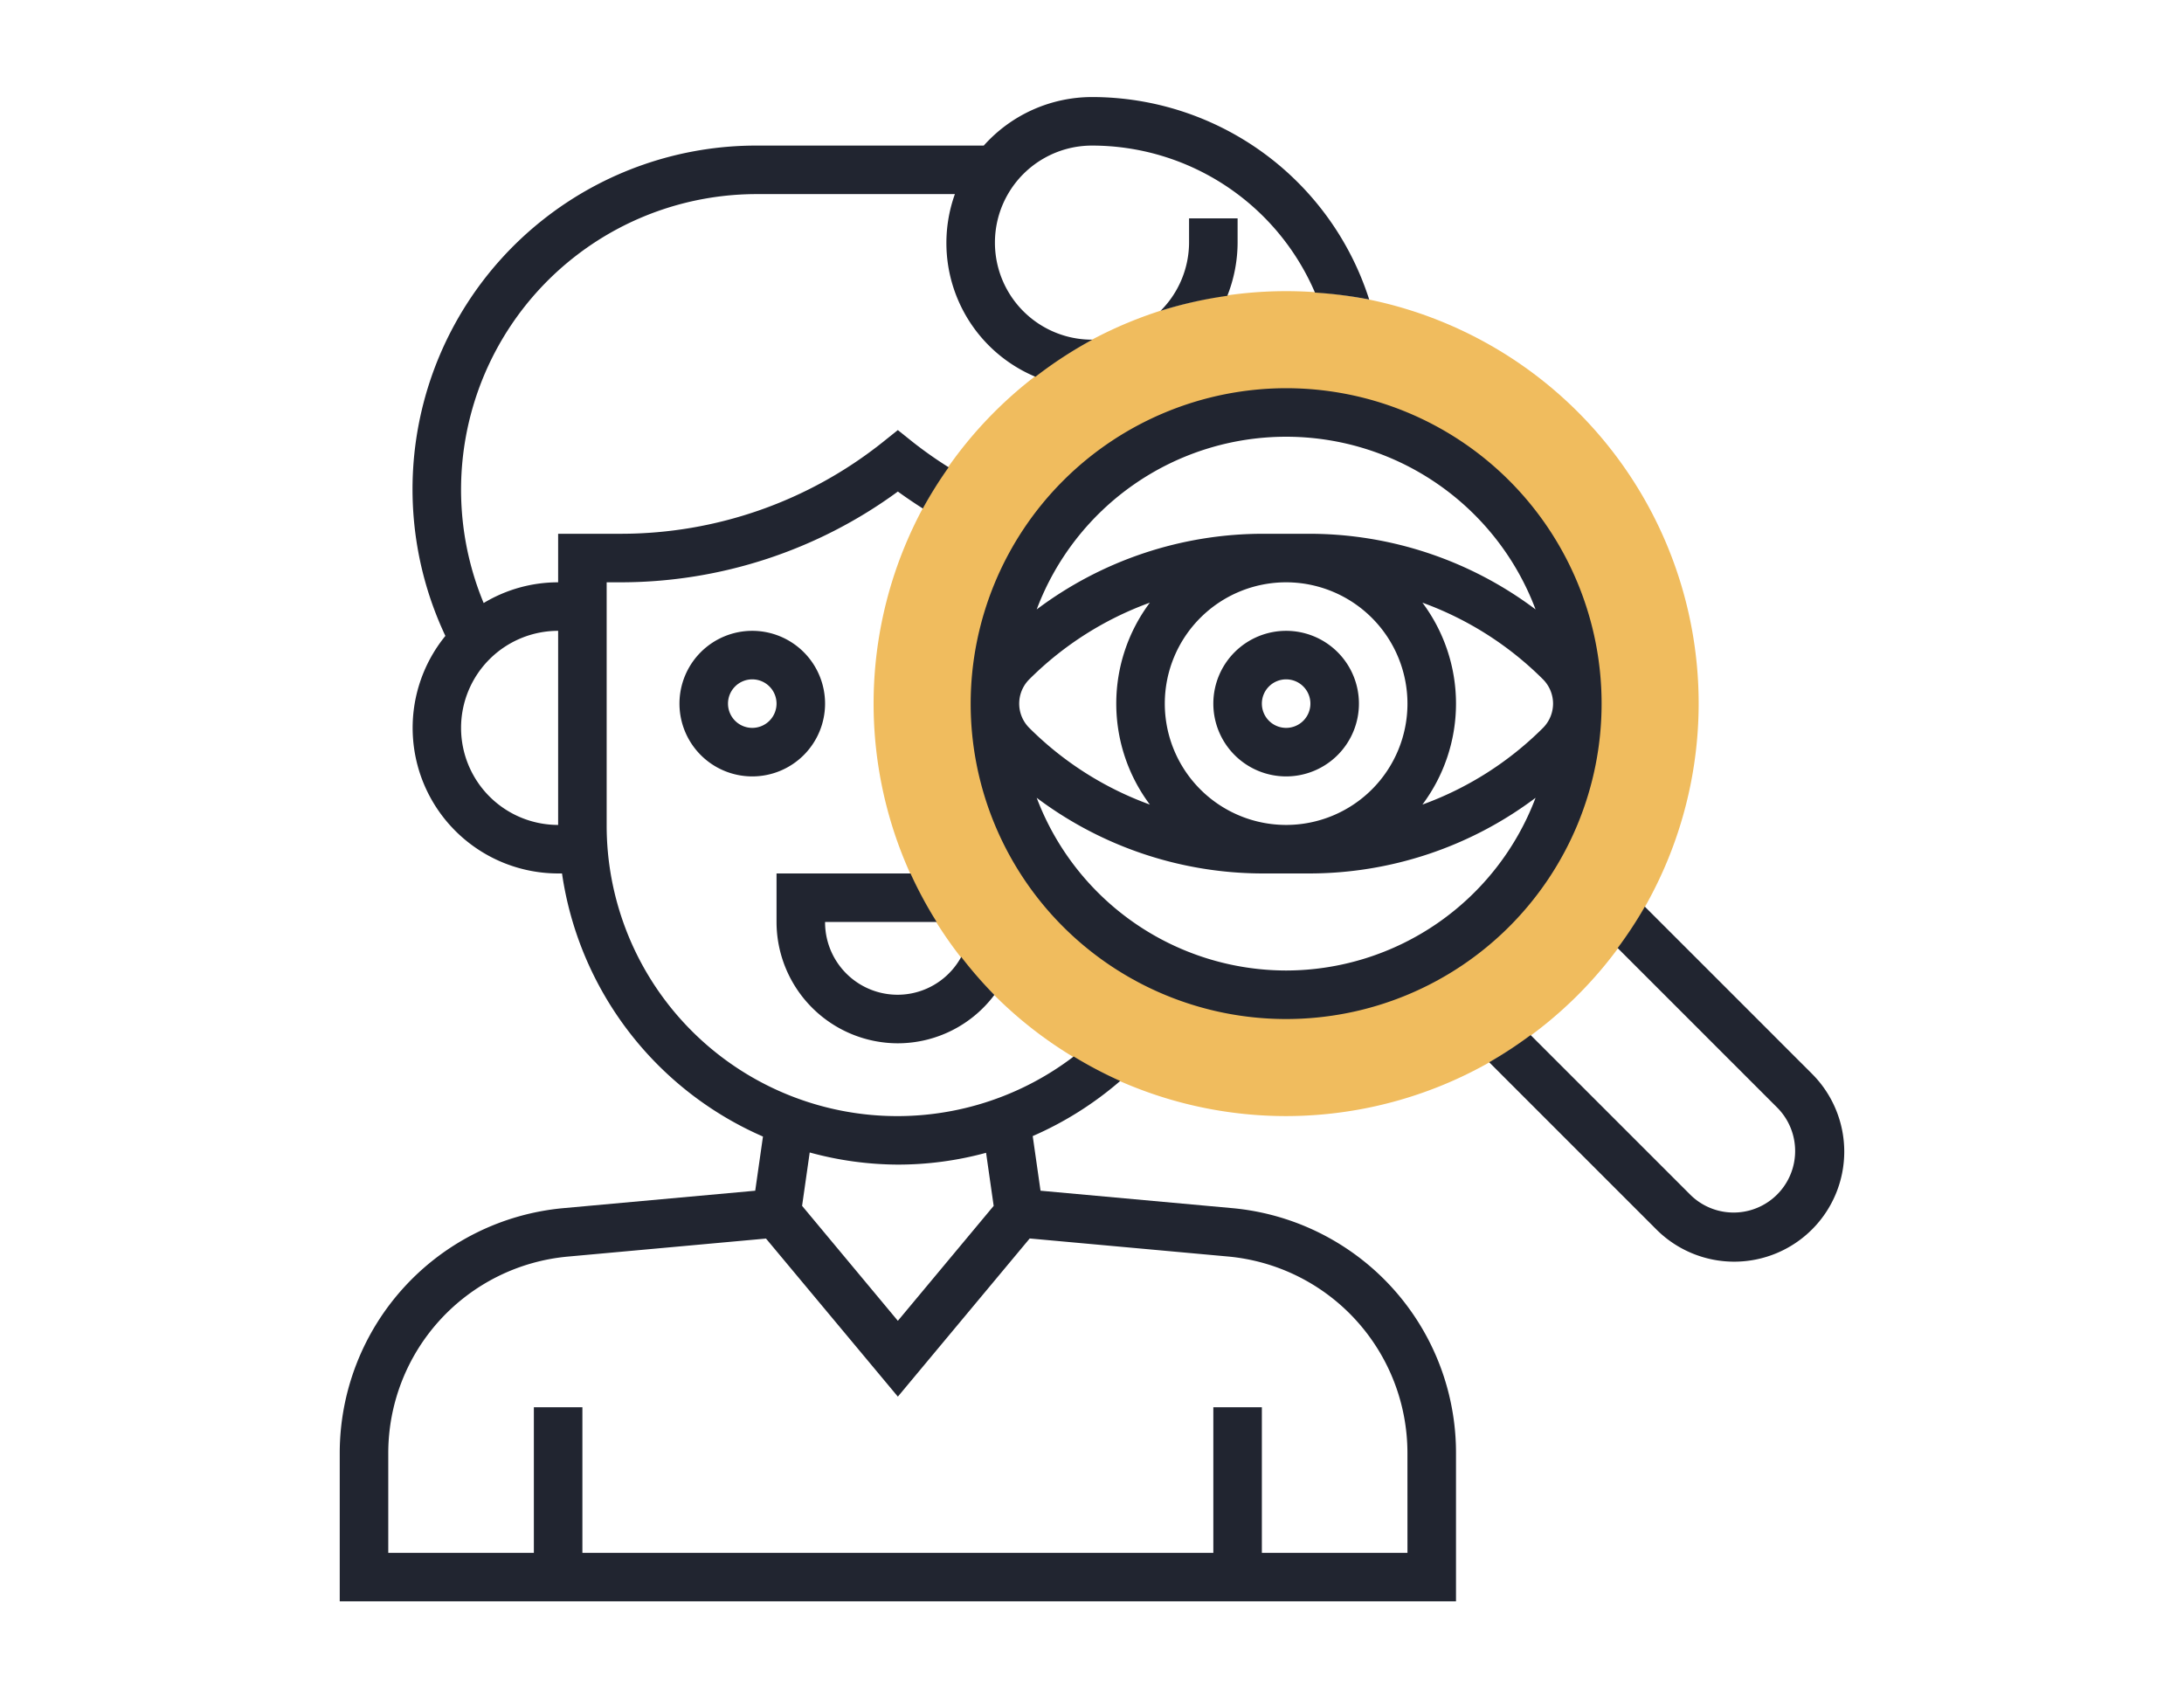 <?xml version="1.0" encoding="UTF-8"?> <svg xmlns="http://www.w3.org/2000/svg" width="90" height="70" viewBox="0 0 90 70"><g id="icone-travail-haute-technicite" transform="translate(350 -59)"><rect id="Rectangle_945" data-name="Rectangle 945" width="90" height="70" transform="translate(-350 59)" fill="none"></rect><g id="Groupe_460" data-name="Groupe 460" transform="translate(-337 62)"><g id="Groupe_253" data-name="Groupe 253" transform="translate(23 9)"><g id="Groupe_252" data-name="Groupe 252"><path id="Tracé_665" data-name="Tracé 665" d="M40,43A17,17,0,1,1,57,26,17.019,17.019,0,0,1,40,43Zm0-29A12,12,0,1,0,52,26,12.013,12.013,0,0,0,40,14Z" transform="translate(-23 -9)" fill="#f0bc5e"></path></g></g><g id="Groupe_254" data-name="Groupe 254" transform="translate(1 1)"><path id="Tracé_666" data-name="Tracé 666" d="M42.485,48.455a10.155,10.155,0,0,0-4.706-1.661l-7.9-.718-.322-2.252a14.109,14.109,0,0,0,3.606-2.272,16.888,16.888,0,0,1-1.917-1.008A11.978,11.978,0,0,1,12,31V21h.6A19.335,19.335,0,0,0,24,17.259c.33.241.675.472,1.029.7a17.036,17.036,0,0,1,1.064-1.7,16.817,16.817,0,0,1-1.469-1.033l-.625-.5-.625.5A17.314,17.314,0,0,1,12.6,19H10v2a5.952,5.952,0,0,0-3.069.854A12.183,12.183,0,0,1,18.215,5H26.35a5.977,5.977,0,0,0,3.32,7.529A17.062,17.062,0,0,1,32.017,11H32a4,4,0,0,1,0-8,10,10,0,0,1,9.189,6.06,17.07,17.07,0,0,1,2.234.286A11.992,11.992,0,0,0,32,1a5.983,5.983,0,0,0-4.46,2H18.215A14.165,14.165,0,0,0,5.354,23.209,6,6,0,0,0,10,33h.16a14.027,14.027,0,0,0,8.281,10.843l-.319,2.233-7.9.718A10.139,10.139,0,0,0,1,56.891V63H47V56.891a10.116,10.116,0,0,0-4.515-8.436ZM6,27a4,4,0,0,1,4-4v8A4,4,0,0,1,6,27ZM24,45a13.836,13.836,0,0,0,3.635-.487l.313,2.188L24,51.438,20.053,46.7l.314-2.2A13.923,13.923,0,0,0,24,45ZM45,61H39V55H37v6H11V55H9v6H3V56.891a8.137,8.137,0,0,1,7.4-8.1l8.166-.743L24,54.563l5.433-6.519,8.166.743a8.137,8.137,0,0,1,7.4,8.1Z" transform="translate(-1 -1)" fill="#212530"></path><path id="Tracé_667" data-name="Tracé 667" d="M21,26a3,3,0,1,0-3,3A3,3,0,0,0,21,26Zm-3,1a1,1,0,1,1,1-1A1,1,0,0,1,18,27Z" transform="translate(-1 -1)" fill="#212530"></path><path id="Tracé_668" data-name="Tracé 668" d="M38,6H36V7a4,4,0,0,1-1.174,2.811,16.907,16.907,0,0,1,2.75-.618A6,6,0,0,0,38,7Z" transform="translate(-1 -1)" fill="#212530"></path><path id="Tracé_669" data-name="Tracé 669" d="M40,29a3,3,0,1,0-3-3A3,3,0,0,0,40,29Zm0-4a1,1,0,1,1-1,1A1,1,0,0,1,40,25Z" transform="translate(-1 -1)" fill="#212530"></path><path id="Tracé_670" data-name="Tracé 670" d="M61.671,41.258l-6.89-6.891a17.015,17.015,0,0,1-1.12,1.708l6.6,6.6a2.536,2.536,0,0,1-3.586,3.586l-6.6-6.6a17.014,17.014,0,0,1-1.708,1.12l6.89,6.891a4.535,4.535,0,1,0,6.414-6.414Z" transform="translate(-1 -1)" fill="#212530"></path><path id="Tracé_671" data-name="Tracé 671" d="M24,40a4.982,4.982,0,0,0,3.977-1.993,17.273,17.273,0,0,1-1.366-1.568A2.987,2.987,0,0,1,21,35h4.6a16.933,16.933,0,0,1-1.078-2H19v2A5.006,5.006,0,0,0,24,40Z" transform="translate(-1 -1)" fill="#212530"></path><path id="Tracé_672" data-name="Tracé 672" d="M27,26A13,13,0,1,0,40,13,13.015,13.015,0,0,0,27,26Zm2.414-1a13.593,13.593,0,0,1,4.97-3.161,6.947,6.947,0,0,0,0,8.322A13.6,13.6,0,0,1,29.414,27a1.415,1.415,0,0,1,0-2ZM51,26a1.425,1.425,0,0,1-.414,1,13.593,13.593,0,0,1-4.97,3.161,6.947,6.947,0,0,0,0-8.322A13.6,13.6,0,0,1,50.586,25,1.425,1.425,0,0,1,51,26Zm-6,0a5,5,0,1,1-5-5A5.006,5.006,0,0,1,45,26ZM40,37a11.007,11.007,0,0,1-10.279-7.118A15.527,15.527,0,0,0,39.071,33h1.857a15.532,15.532,0,0,0,9.351-3.118A11.007,11.007,0,0,1,40,37ZM50.279,22.118A15.527,15.527,0,0,0,40.929,19H39.072a15.532,15.532,0,0,0-9.351,3.118,10.981,10.981,0,0,1,20.558,0Z" transform="translate(-1 -1)" fill="#212530"></path></g></g></g></svg> 
